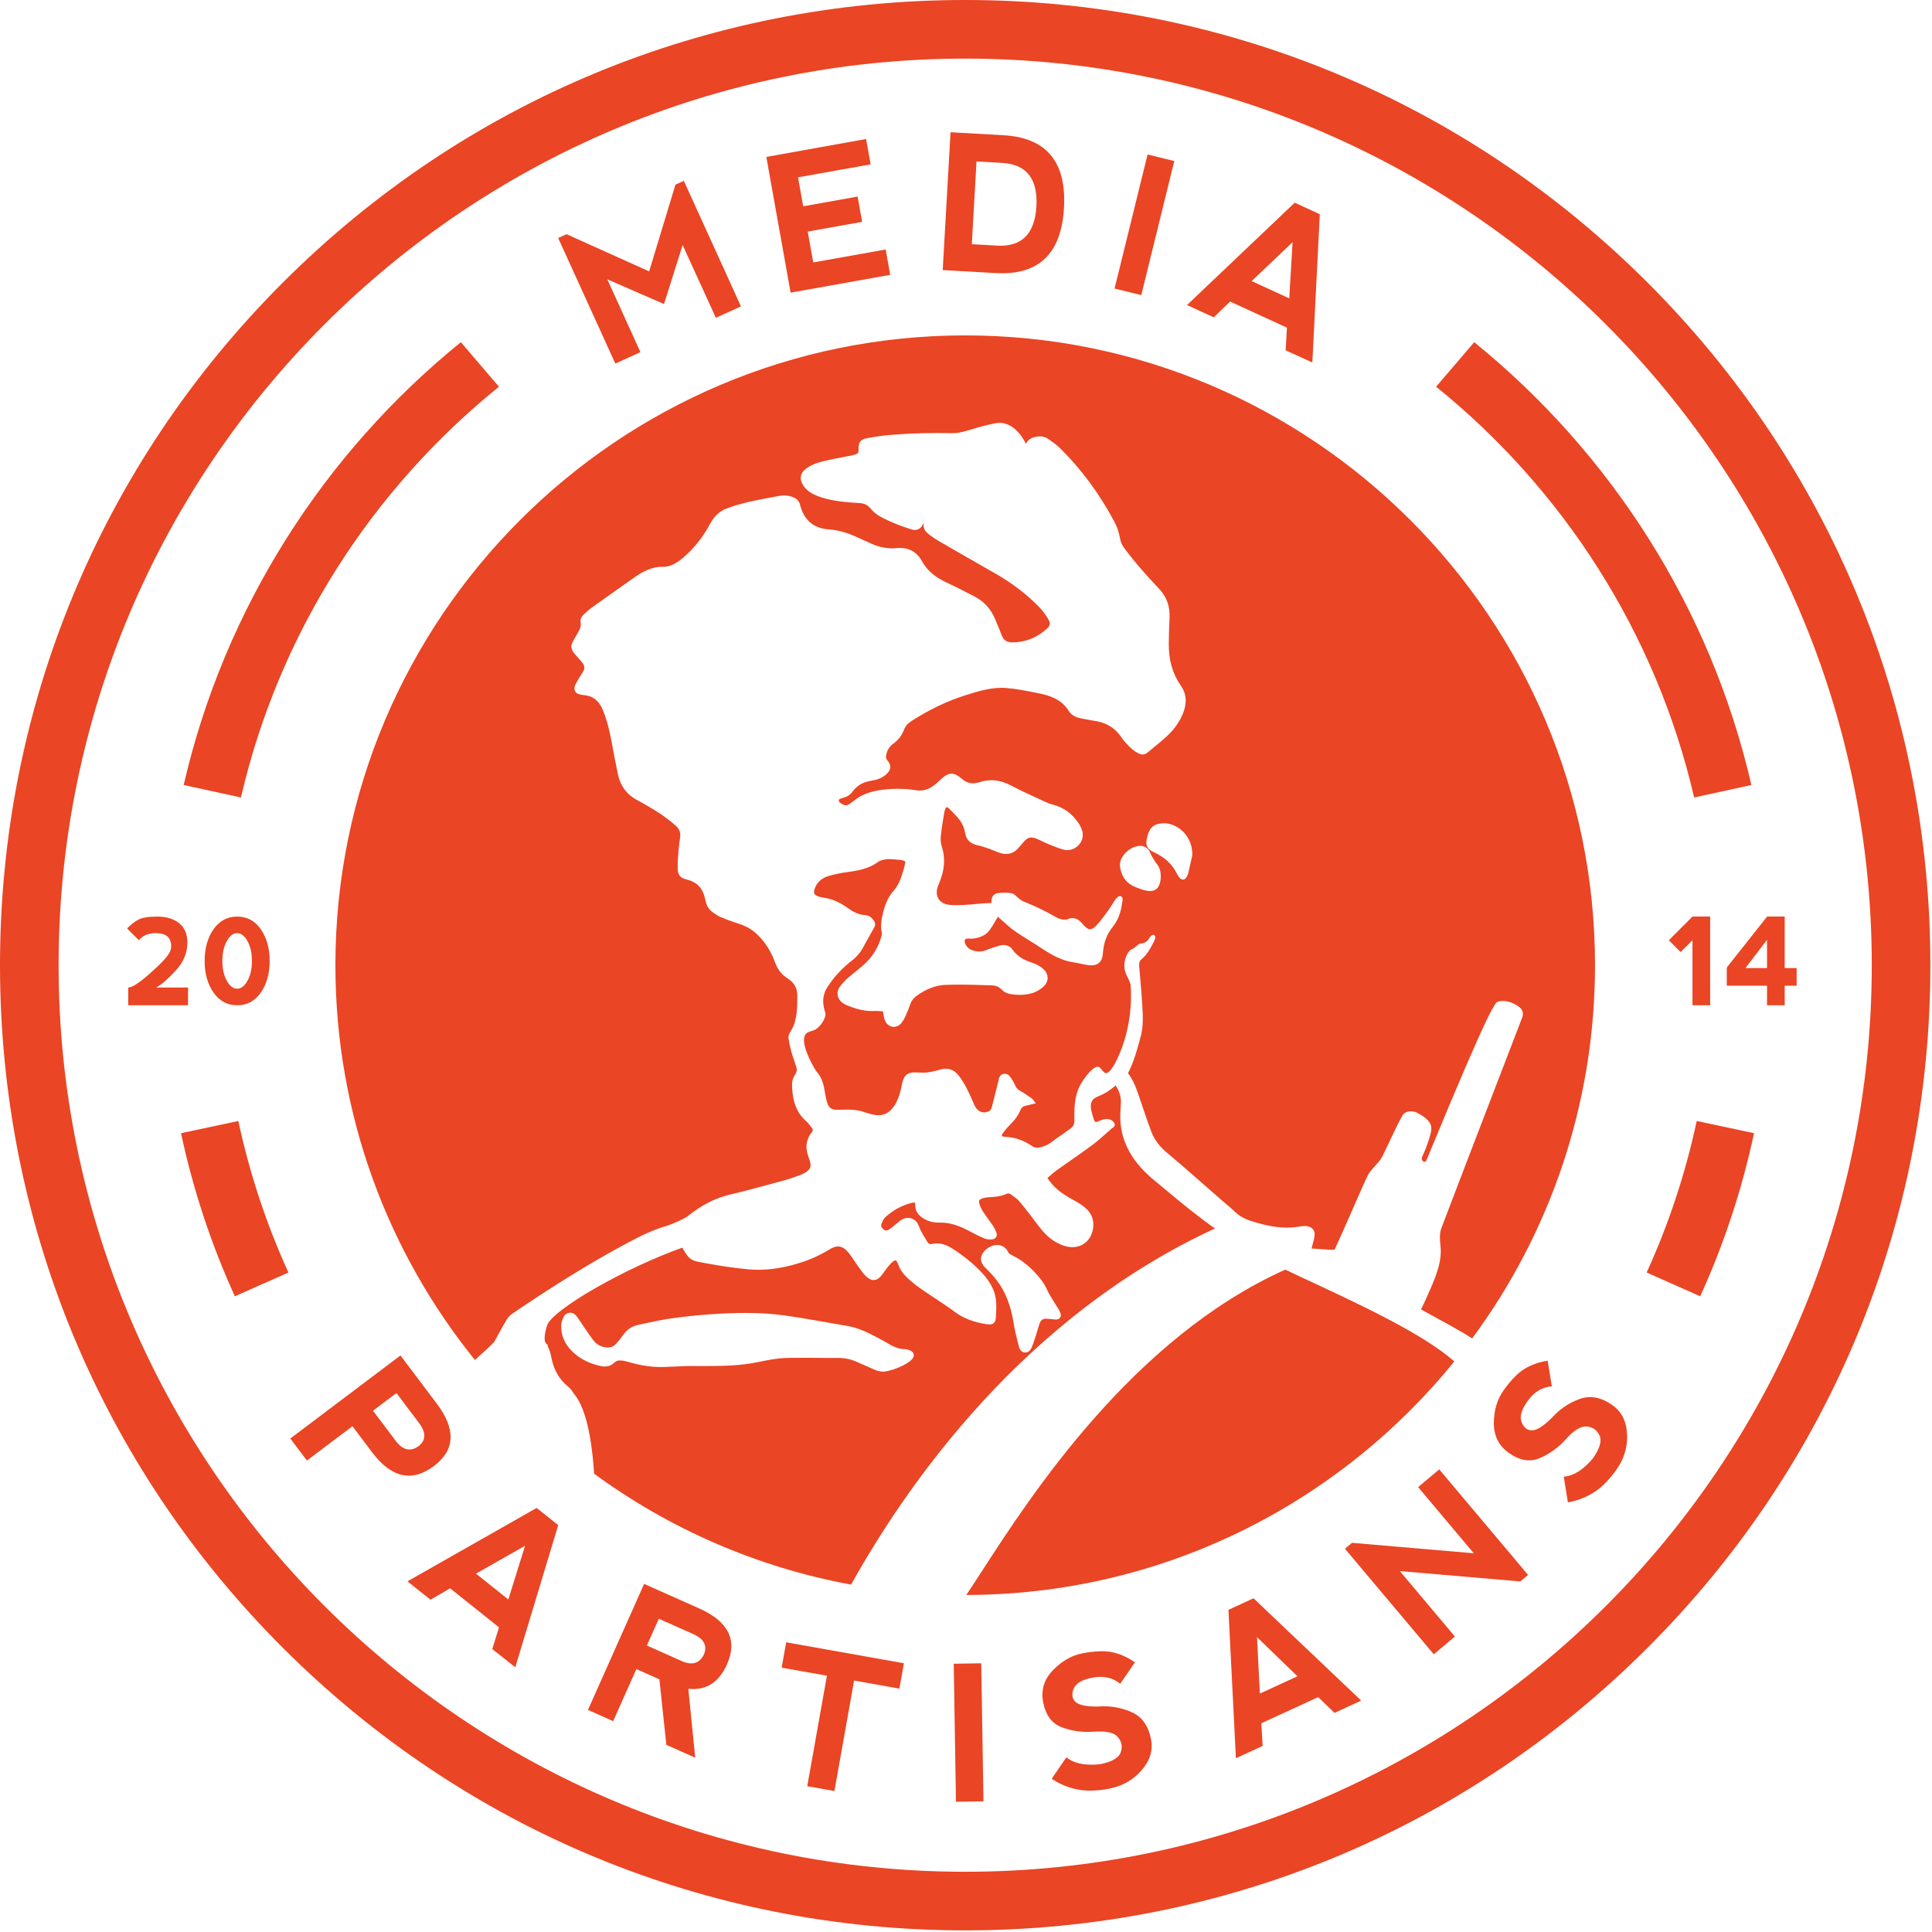 <?xml version="1.0" standalone="no"?><!DOCTYPE svg PUBLIC "-//W3C//DTD SVG 1.1//EN" "http://www.w3.org/Graphics/SVG/1.1/DTD/svg11.dtd"><svg width="100%" height="100%" viewBox="0 0 942 942" version="1.1" xmlns="http://www.w3.org/2000/svg" xmlns:xlink="http://www.w3.org/1999/xlink" xml:space="preserve" style="fill-rule:evenodd;clip-rule:evenodd;stroke-linejoin:round;stroke-miterlimit:1.414;"><g><path d="M470.606,912.633c-243.738,0 -442.032,-198.294 -442.032,-442.032c0,-243.735 198.294,-442.028 442.032,-442.028c243.739,0 442.032,198.293 442.032,442.028c0,243.738 -198.293,442.032 -442.032,442.032ZM803.373,137.835c-88.885,-88.885 -207.064,-137.835 -332.767,-137.835c-125.702,0 -243.882,48.95 -332.766,137.835c-88.886,88.883 -137.84,207.063 -137.84,332.766c0,125.706 48.954,243.886 137.84,332.769c88.884,88.885 207.064,137.836 332.766,137.836c125.703,0 243.882,-48.951 332.767,-137.836c88.886,-88.883 137.838,-207.063 137.838,-332.769c0,-125.703 -48.952,-243.883 -137.838,-332.766Z" style="fill:#ea4524;fill-rule:nonzero;"/><path d="M73.486,474.296c-5.382,4.804 -9.033,7.203 -10.955,7.203l0,8.651l29.144,0l0,-8.651l-15.567,0c2.497,-1.303 5.665,-4.034 9.497,-8.183c3.833,-4.154 5.75,-8.726 5.75,-13.721c0,-4.209 -1.348,-7.374 -4.048,-9.5c-2.7,-2.123 -6.163,-3.185 -10.393,-3.185c-4.4,0 -7.514,0.48 -9.34,1.441c-1.826,0.961 -3.699,2.403 -5.621,4.324l5.766,5.764c1.922,-2.304 4.613,-3.46 8.071,-3.46c3.651,0 5.959,1.013 6.92,3.03c0.96,2.017 1.009,4.034 0.143,6.051c-0.865,2.021 -3.988,5.429 -9.367,10.236Z" style="fill:#ea4524;fill-rule:nonzero;"/><path d="M120.673,478.187c-1.441,2.595 -3.113,3.89 -5.017,3.89c-1.941,0 -3.632,-1.295 -5.072,-3.89c-1.441,-2.595 -2.163,-5.816 -2.163,-9.659c0,-3.843 0.722,-7.059 2.163,-9.654c1.44,-2.595 3.113,-3.895 5.016,-3.895c1.941,0 3.632,1.3 5.073,3.895c1.44,2.595 2.163,5.811 2.163,9.654c0,3.843 -0.723,7.064 -2.163,9.659ZM115.629,446.91c-4.805,0 -8.649,2.065 -11.531,6.196c-2.884,4.133 -4.323,9.276 -4.323,15.422c0,6.131 1.439,11.269 4.323,15.408c2.882,4.141 6.726,6.214 11.531,6.214c4.822,0 8.672,-2.066 11.543,-6.198c2.875,-4.13 4.309,-9.273 4.309,-15.424c0,-6.146 -1.434,-11.289 -4.309,-15.422c-2.871,-4.131 -6.721,-6.196 -11.543,-6.196Z" style="fill:#ea4524;fill-rule:nonzero;"/><path d="M833.832,490.15l0,-43.27l-8.618,0l0,0.03l-11.532,11.529l5.765,5.768l5.767,-5.768l0,31.711l8.618,0Z" style="fill:#ea4524;fill-rule:nonzero;"/><path d="M861.561,472.016l-10.52,0l10.52,-13.776l0,13.776ZM870.181,472.016l0,-25.136l-8.62,0l0,0.058l-19.601,24.791l0.259,0.287l-0.286,0l0,8.618l19.628,0l0,9.516l8.62,0l0,-9.516l5.822,0l0,-8.618l-5.822,0Z" style="fill:#ea4524;fill-rule:nonzero;"/><path d="M193.213,702.871l-11.338,-15.04l11.421,-8.61l11.421,15.144c3.06,4.356 2.87,7.928 -0.574,10.711c-3.957,2.797 -7.6,2.06 -10.93,-2.205ZM211.621,714.77c10.313,-7.774 10.744,-17.93 1.295,-30.463l-17.656,-23.415l-53.713,40.496l8.099,10.743l22.202,-16.738l9.586,12.712c9.43,12.509 19.492,14.729 30.187,6.665Z" style="fill:#ea4524;fill-rule:nonzero;"/><path d="M247.844,779.864l-15.774,-12.589l23.94,-13.597l-8.166,26.186ZM198.668,771.022l11.215,8.953l9.591,-5.545l23.829,19.026l-3.281,10.579l11.21,8.89l20.946,-69.293l-10.514,-8.394l-62.996,35.784Z" style="fill:#ea4524;fill-rule:nonzero;"/><path d="M343.23,806.627c-2.108,4.365 -5.651,5.485 -10.629,3.365l-17.203,-7.67l5.824,-13.063l17.324,7.721c4.788,2.328 6.35,5.545 4.684,9.647ZM340.851,784.208l-26.789,-11.938l-27.384,61.443l12.289,5.478l11.317,-25.397l11.225,5.003l3.385,31.949l14.091,6.279l-3.381,-33.616c8.623,0.929 14.909,-3.045 18.864,-11.918c5.258,-11.796 0.718,-20.893 -13.617,-27.283Z" style="fill:#ea4524;fill-rule:nonzero;"/><path d="M381.124,813.109l22.073,3.934l-9.6,53.862l13.246,2.36l9.598,-53.862l22.077,3.934l2.202,-12.361l-57.397,-10.229l-2.199,12.362Z" style="fill:#ea4524;fill-rule:nonzero;"/><path d="M465.018,811.2l1.091,67.302l13.409,-0.215l-1.091,-67.303l-13.409,0.216Z" style="fill:#ea4524;fill-rule:nonzero;"/><path d="M551.694,834.766c-5.128,-2.244 -10.54,-3.146 -16.232,-2.703c-5.455,0.096 -9.08,-0.602 -10.876,-2.097c-1.796,-1.491 -2.191,-3.623 -1.182,-6.393c1.009,-2.771 4.159,-4.645 9.451,-5.621c5.292,-0.977 9.735,0.028 13.327,3.009l7.189,-10.448c-3.482,-2.395 -7.051,-4.018 -10.703,-4.862c-3.654,-0.846 -8.551,-0.702 -14.696,0.433c-5.291,0.977 -10.117,3.7 -14.473,8.168c-4.359,4.469 -6,9.631 -4.918,15.479c1.194,6.47 4.242,10.619 9.139,12.449c4.898,1.834 10.049,2.556 15.451,2.165c5.987,-0.499 9.941,0.366 11.856,2.599c1.918,2.228 2.378,4.727 1.385,7.494c-0.992,2.77 -4.43,4.695 -10.31,5.78c-7.166,0.717 -12.542,-0.419 -16.134,-3.404l-7.192,10.452c3.485,2.395 7.448,4.094 11.887,5.098c4.441,1.004 9.735,0.941 15.882,-0.196c6.466,-1.195 11.779,-4.153 15.941,-8.873c4.158,-4.719 5.75,-9.726 4.772,-15.02c-1.248,-6.761 -4.438,-11.265 -9.564,-13.509Z" style="fill:#ea4524;fill-rule:nonzero;"/><path d="M632.613,817.322l-18.339,8.426l-1.381,-27.496l19.72,19.07ZM598.965,784.913l3.637,72.359l13.04,-5.995l-0.638,-11.054l27.708,-12.736l7.974,7.689l12.982,-6.015l-52.479,-49.868l-12.224,5.62Z" style="fill:#ea4524;fill-rule:nonzero;"/><path d="M691.447,725.094l27.147,32.251l-59.397,-5.102l-3.429,2.885l43.318,51.467l10.292,-8.666l-26.858,-31.906l58.763,5.051l3.776,-3.177l-43.319,-51.465l-10.293,8.662Z" style="fill:#ea4524;fill-rule:nonzero;"/><path d="M786.398,685.284c-5.575,-4.022 -10.992,-5.075 -16.25,-3.158c-5.257,1.922 -9.791,5.011 -13.601,9.265c-3.877,3.839 -6.98,5.84 -9.308,5.999c-2.332,0.163 -4.088,-1.105 -5.274,-3.803c-1.184,-2.703 -0.203,-6.234 2.946,-10.595c3.151,-4.365 7.056,-6.709 11.714,-7.032l-2.023,-12.52c-4.174,0.673 -7.874,1.965 -11.098,3.878c-3.225,1.914 -6.665,5.401 -10.32,10.467c-3.151,4.366 -4.758,9.667 -4.82,15.91c-0.063,6.242 2.319,11.101 7.142,14.586c5.332,3.85 10.402,4.743 15.209,2.682c4.807,-2.06 9.027,-5.098 12.66,-9.112c3.986,-4.497 7.443,-6.602 10.369,-6.315c2.926,0.288 4.986,1.774 6.18,4.461c1.194,2.687 0.043,6.457 -3.457,11.305c-4.685,5.465 -9.357,8.363 -14.016,8.686l2.023,12.521c4.173,-0.674 8.213,-2.181 12.116,-4.524c3.906,-2.344 7.685,-6.048 11.345,-11.118c3.848,-5.33 5.644,-11.142 5.389,-17.428c-0.254,-6.286 -2.563,-11.006 -6.926,-14.155Z" style="fill:#ea4524;fill-rule:nonzero;"/><path d="M312.266,171.701l-16.161,-35.512l27.655,12.048l9.079,-28.766l16.203,35.491l12.244,-5.573l-27.864,-61.224l-4.081,1.857l-12.826,42.298l-40.277,-18.131l-4.082,1.858l27.863,61.226l12.247,-5.572Z" style="fill:#ea4524;fill-rule:nonzero;"/><path d="M434.045,134.007l-2.213,-12.362l-35.313,6.316l-2.694,-15.053l26.53,-4.744l-2.199,-12.318l-26.533,4.746l-2.527,-14.127l35.406,-6.33l-2.211,-12.361l-48.64,8.743l11.833,66.173l48.561,-8.683Z" style="fill:#ea4524;fill-rule:nonzero;"/><path d="M476.128,78.715l12.448,0.706c11.909,0.677 17.495,7.733 16.763,21.167c-0.793,13.429 -7.144,19.822 -19.055,19.174l-12.449,-0.708l2.293,-40.339ZM518.772,101.351c1.274,-22.416 -8.539,-34.217 -29.43,-35.405l-25.879,-1.471l-3.819,67.204l25.878,1.47c20.893,1.188 31.979,-9.411 33.25,-31.798Z" style="fill:#ea4524;fill-rule:nonzero;"/><path d="M572.557,78.526l-13.02,-3.207l-16.098,65.361l13.019,3.207l16.099,-65.361Z" style="fill:#ea4524;fill-rule:nonzero;"/><path d="M630.231,118.087l-1.618,27.384l-18.339,-8.419l19.957,-18.965ZM599.77,147.034l27.714,12.722l-0.632,11.057l13.018,5.928l3.632,-72.3l-12.227,-5.613l-52.518,49.91l13.043,5.987l7.97,-7.691Z" style="fill:#ea4524;fill-rule:nonzero;"/><path d="M88.259,552.518c5.927,27.701 14.78,54.329 26.251,79.525l26.118,-11.591c-10.673,-23.408 -18.909,-48.146 -24.422,-73.885l-27.947,5.951Z" style="fill:#ea4524;fill-rule:nonzero;"/><path d="M243.283,188.55l-18.589,-21.701c-66.648,54.061 -115.241,129.555 -135.139,215.905l27.919,6.08c18.555,-80.165 63.799,-150.211 125.809,-200.284Z" style="fill:#ea4524;fill-rule:nonzero;"/><path d="M802.867,620.452l26.117,11.591c11.469,-25.196 20.323,-51.824 26.25,-79.525l-27.947,-5.951c-5.512,25.739 -13.749,50.477 -24.42,73.885Z" style="fill:#ea4524;fill-rule:nonzero;"/><path d="M826.021,388.834l27.919,-6.08c-19.899,-86.35 -68.493,-161.844 -135.143,-215.905l-18.584,21.701c62.009,50.073 107.252,120.119 125.808,200.284Z" style="fill:#ea4524;fill-rule:nonzero;"/><path d="M520.499,448.226c-0.019,0.002 -0.11,0.011 -0.231,0.062l0.298,1.069l0.002,0l-0.069,-1.131Z" style="fill:#ea4524;fill-rule:nonzero;"/><path d="M278.567,658.471c-3.348,-3.463 -5.012,-7.455 -4.948,-11.86c0.02,-1.439 0.431,-3.018 1.156,-4.437c1.304,-2.546 4.323,-2.865 6.171,-0.632c0.824,0.992 1.524,2.068 2.204,3.107c0.329,0.503 0.658,1.007 1.001,1.498c0.49,0.711 0.971,1.421 1.454,2.135c1.203,1.769 2.445,3.601 3.768,5.298c1.412,1.805 3.308,2.923 5.636,3.326c2.26,0.39 4.082,-0.172 5.508,-1.822c1.123,-1.299 2.308,-2.715 3.37,-4.227c1.803,-2.575 4.18,-4.199 7.062,-4.82l2.894,-0.629c4.415,-0.967 8.98,-1.965 13.542,-2.595c12.531,-1.738 24.753,-2.631 36.324,-2.648l0.295,0c6.541,0 12.727,0.401 18.385,1.193c7.208,1.004 14.487,2.289 21.524,3.532c3.061,0.541 6.12,1.082 9.185,1.603c5.072,0.861 9.577,2.919 14.777,5.739l1.386,0.736c1.036,0.546 2.075,1.092 3.068,1.704c3.065,1.884 5.74,3.137 8.829,3.137l0.002,0c1.078,0 1.987,0.366 2.752,0.721c1.1,0.518 1.465,1.25 1.578,1.775c0.115,0.533 0.081,1.366 -0.728,2.322c-0.481,0.561 -1.078,1.087 -1.732,1.526c-2.935,1.977 -6.371,3.414 -10.5,4.39c-0.626,0.149 -1.27,0.223 -1.919,0.223c-1.32,0 -2.686,-0.307 -4.175,-0.94c-1.782,-0.757 -3.55,-1.545 -5.323,-2.332c-1.211,-0.539 -2.423,-1.08 -3.637,-1.608c-2.722,-1.182 -5.362,-1.76 -8.071,-1.766c-2.652,-0.007 -5.308,-0.025 -7.962,-0.043c-5.71,-0.04 -11.424,-0.08 -17.133,-0.004c-4.962,0.06 -9.958,1.072 -14.791,2.053l-0.51,0.102c-7.832,1.588 -15.631,1.769 -23.593,1.826l-3.157,0.008l-6.445,-0.042l-2.657,0.097c-2.803,0.097 -5.606,0.2 -8.409,0.355c-5.869,0.33 -11.856,-0.497 -18.818,-2.535c-1.361,-0.401 -2.615,-0.603 -3.723,-0.603l-0.234,0.002c-0.792,0.021 -1.738,0.365 -2.15,0.781c-1.949,1.965 -4.2,2.577 -7.165,1.893c-5.879,-1.348 -10.491,-3.815 -14.091,-7.539ZM480.402,618.11c-2.702,-2.645 -2.813,-5.659 -0.302,-8.273c1.638,-1.706 3.681,-2.683 5.905,-2.83c2.68,0.012 4.582,1.279 5.73,3.769c0.198,0.43 0.439,0.582 1.137,0.937c2.021,1.033 3.978,2.067 5.764,3.401c4.127,3.082 7.618,6.73 10.382,10.843c0.588,0.877 1.025,1.827 1.449,2.743c0.278,0.6 0.552,1.202 0.874,1.775c0.687,1.234 1.428,2.439 2.169,3.645l0.947,1.558c0.241,0.399 0.497,0.791 0.751,1.184c0.623,0.956 1.266,1.942 1.715,3.05c0.418,1.034 0.409,1.89 -0.028,2.537c-0.509,0.753 -1.399,1.06 -2.834,0.882c-1.315,-0.154 -2.673,-0.318 -4.008,-0.353c-0.002,0 -0.005,0 -0.007,0c-1.558,0 -2.526,0.659 -3.006,1.964c-0.483,1.317 -0.885,2.665 -1.289,4.012c-0.251,0.839 -0.501,1.677 -0.772,2.511l-0.22,0.685c-0.489,1.516 -0.994,3.087 -1.632,4.596c-0.756,1.8 -1.856,2.715 -3.266,2.715l-0.166,-0.006c-2.183,-0.119 -2.752,-2.367 -2.937,-3.105l-0.496,-1.951c-0.731,-2.854 -1.487,-5.803 -1.948,-8.777c-1.385,-8.912 -3.998,-15.661 -8.22,-21.245c-1.833,-2.421 -4.005,-4.623 -5.692,-6.267ZM414.971,772.616c27.241,-48.897 84.142,-130.653 177.426,-173.635c-9.003,-6.347 -16.559,-12.637 -24.527,-19.274c-1.741,-1.452 -3.505,-2.918 -5.302,-4.403c-17.64,-14.572 -16.632,-28.802 -16.147,-35.64c0.066,-0.932 0.125,-1.744 0.125,-2.418c0,-3.677 -1.629,-6.608 -2.59,-8.014l-0.372,0.328c-2.364,2.071 -4.97,3.692 -7.746,4.821c-0.615,0.253 -1.281,0.58 -2.089,1.035c-0.626,0.387 -2.702,2.055 -1.574,6.369c0.887,3.38 1.422,5.296 2.1,5.296c0.522,0 1.443,-0.429 1.746,-0.571c1.485,-0.616 2.682,-0.91 3.701,-0.91c1.622,0 2.881,0.736 3.642,2.125c0.456,0.82 0.119,1.596 -1.003,2.293c-0.092,0.057 -0.187,0.108 -0.256,0.164c-0.916,0.793 -1.821,1.602 -2.728,2.408c-2.139,1.906 -4.348,3.877 -6.699,5.627c-3.506,2.606 -7.147,5.145 -10.664,7.599c-2.329,1.626 -4.657,3.249 -6.963,4.902c-1.003,0.719 -1.927,1.535 -2.906,2.4c-0.485,0.43 -0.973,0.858 -1.466,1.275c0.355,0.464 0.632,0.843 0.909,1.222c0.332,0.451 0.665,0.907 1.019,1.339c3.079,3.733 7.218,6.246 11.231,8.404c2.324,1.248 4.183,2.513 5.689,3.867c2.595,2.323 3.846,5.508 3.519,8.958c-0.565,5.923 -4.645,9.899 -10.152,9.899c-1.375,0 -2.799,-0.243 -4.235,-0.724c-4.561,-1.526 -8.369,-4.461 -11.981,-9.239c-3.062,-4.049 -6.166,-8.154 -9.379,-12.043c-1.047,-1.268 -2.489,-2.333 -3.885,-3.366l-0.366,-0.268c-0.483,-0.36 -1.373,-0.754 -2.189,-0.384c-2.887,1.3 -5.848,1.572 -8.624,1.673c-1.185,0.044 -2.457,0.294 -3.678,0.726c-0.356,0.125 -1.496,0.646 -1.167,1.95c0.363,1.444 0.947,2.824 1.686,3.993c0.921,1.445 1.952,2.874 2.95,4.257c0.72,0.998 1.444,2 2.136,3.02c0.651,0.96 1.209,2.044 1.61,3.131c0.333,0.903 0.283,1.756 -0.136,2.408c-0.411,0.638 -1.136,1.024 -2.044,1.091c-1.344,0.097 -2.688,-0.062 -3.698,-0.49c-2.555,-1.079 -5.001,-2.358 -6.846,-3.346c-4.188,-2.253 -9.311,-4.542 -15.016,-4.36l-0.474,0.009c-2.714,0 -5.338,-0.767 -7.592,-2.214c-2.599,-1.67 -3.851,-3.892 -3.717,-6.597c0.026,-0.56 0,-0.814 -0.022,-0.927c-0.044,0.009 -0.189,-0.004 -0.437,-0.004c-0.138,0 -0.287,0.004 -0.453,0.013c-0.254,0.014 -0.524,0.036 -0.775,0.1c-4.746,1.178 -9.035,3.483 -12.751,6.85c-0.759,0.691 -1.427,1.819 -2.041,3.448c-0.464,1.239 0.41,2.163 0.971,2.605c0.844,0.669 1.773,0.707 2.687,0.132c0.769,-0.486 1.482,-1.078 2.236,-1.707c0.371,-0.31 0.745,-0.621 1.124,-0.918c0.279,-0.22 0.552,-0.451 0.825,-0.683c0.712,-0.603 1.448,-1.228 2.323,-1.691c3.008,-1.597 6.379,-0.431 7.85,2.662c0.209,0.434 0.373,0.889 0.542,1.345c0.169,0.471 0.338,0.944 0.575,1.383c1.024,1.884 2.145,3.898 3.408,5.858c0.301,0.467 0.988,1.015 1.972,0.784c3.348,-0.793 6.576,-0.065 10.367,2.408c5.606,3.65 10.206,7.425 14.063,11.539c2.764,2.948 4.685,5.912 5.878,9.05c1.437,3.78 1.23,7.629 1.031,11.351l-0.078,1.529c-0.034,0.825 -0.146,3.338 -3.117,3.338c-0.373,0 -0.802,-0.038 -1.291,-0.114c-6.412,-0.985 -11.324,-2.87 -15.463,-5.931c-3.221,-2.38 -6.634,-4.637 -9.935,-6.819l-1.972,-1.303c-4.017,-2.661 -8.171,-5.408 -11.707,-8.923c-1.382,-1.372 -3.083,-3.284 -3.976,-5.899c-0.485,-1.418 -1.053,-2.234 -1.555,-2.234c-0.218,0 -0.862,0.133 -2.051,1.359c-1.414,1.458 -2.657,3.196 -3.859,4.872l-0.369,0.516c-2.508,3.492 -5.313,3.754 -8.237,0.752c-1.222,-1.255 -2.241,-2.687 -3.225,-4.071l-0.57,-0.804c-0.589,-0.815 -1.144,-1.657 -1.698,-2.5c-0.888,-1.353 -1.73,-2.629 -2.708,-3.805c-3.008,-3.634 -5.646,-4.012 -9.687,-1.514c-4.373,2.707 -9.262,4.897 -14.529,6.513c-9.068,2.78 -17.09,3.747 -24.808,3.014c-7.677,-0.727 -15.745,-1.947 -24.669,-3.729c-2.157,-0.435 -3.791,-1.374 -4.859,-2.798c-0.743,-0.989 -1.763,-2.417 -2.553,-4.037c-28.101,9.974 -63.59,30.353 -65.982,37.97c-1.47,4.688 -1.254,6.996 -0.95,8.012l0.033,0.046c0.228,0.321 0.455,0.645 0.657,0.976l0.721,0.537l-0.231,0.345c0.854,1.639 1.449,3.38 1.777,5.185c1.159,6.373 3.891,11.206 8.36,14.784c0.996,0.795 1.92,1.952 2.829,3.53c7.25,8.441 9.122,29.099 9.765,38.855c36.509,26.711 79.103,45.57 125.286,54.057Z" style="fill:#ea4524;fill-rule:nonzero;"/><path d="M626.683,619.035c-74.472,33.479 -124.051,110.125 -147.908,147c-3.067,4.739 -5.587,8.636 -7.645,11.637c95.96,-0.162 181.722,-44.571 237.968,-113.866c-15.429,-13.61 -46.258,-27.919 -76.18,-41.803c-2.156,-1 -4.23,-1.988 -6.235,-2.968Z" style="fill:#ea4524;fill-rule:nonzero;"/><path d="M580.82,419.339c-0.471,2.093 -0.944,4.188 -1.428,6.279c-0.124,0.518 -0.334,1.058 -0.635,1.655c-0.195,0.388 -0.795,1.592 -1.997,1.592c-1.043,0 -1.71,-0.951 -1.932,-1.263c-0.419,-0.594 -0.825,-1.272 -1.235,-2.073c-2.217,-4.359 -5.852,-7.65 -11.107,-10.059c-3.044,-1.393 -4.013,-3.219 -3.346,-6.301c0.6,-2.778 1.423,-6.582 5.721,-7.488c1.801,-0.379 3.65,-0.388 5.178,-0.009c6.869,1.696 11.512,7.996 11.292,15.321l-0.511,2.346ZM565.952,427.746c-0.165,4.437 -1.94,6.69 -5.284,6.69c-0.95,0 -2.021,-0.182 -3.266,-0.556c-0.969,-0.286 -1.923,-0.646 -2.874,-1.006l-0.618,-0.234c-4.411,-1.651 -7.033,-4.969 -7.794,-9.864c-0.115,-0.757 -0.099,-1.54 0.046,-2.267c0.803,-3.978 5.113,-7.744 9.225,-8.057c2.26,-0.177 4.024,0.736 5.07,2.606c0.249,0.448 0.455,0.916 0.66,1.384c0.194,0.442 0.385,0.886 0.628,1.299c0.686,1.161 1.465,2.479 2.364,3.593c1.337,1.657 1.941,3.755 1.843,6.412ZM231.557,663.113c0.899,-0.838 1.951,-1.8 3.21,-2.943c2.505,-2.277 5.937,-5.396 6.33,-6.104l1.085,-1.993c1.536,-2.826 3.124,-5.744 4.801,-8.56c0.735,-1.226 1.828,-2.365 3.081,-3.209c16.153,-10.874 35.483,-23.483 56.374,-34.542c5.771,-3.054 11.968,-6.191 18.739,-8.081c2.009,-0.559 8.604,-3.463 10.07,-4.645c6.783,-5.47 13.593,-8.947 20.82,-10.632c7.234,-1.69 14.534,-3.683 21.594,-5.61l5.17,-1.41c1.998,-0.541 4.007,-1.268 5.946,-1.972l1.337,-0.48c0.708,-0.258 1.473,-0.625 2.405,-1.164c2.699,-1.566 3.252,-3.115 2.195,-6.142c-0.601,-1.714 -1.168,-3.331 -1.403,-5.028c-0.421,-3.028 0.452,-5.999 2.524,-8.596c0.656,-0.823 0.521,-1.345 0.089,-1.924l-0.372,-0.503c-0.787,-1.075 -1.53,-2.088 -2.435,-2.863c-3.772,-3.238 -5.944,-7.639 -6.643,-13.458c-0.202,-1.653 -0.386,-3.611 -0.224,-5.581c0.099,-1.221 0.621,-2.601 1.435,-3.775c0.797,-1.155 1.007,-2.239 0.651,-3.429c-0.354,-1.201 -0.763,-2.389 -1.167,-3.574c-0.465,-1.344 -0.926,-2.691 -1.315,-4.056c-0.588,-2.071 -1.051,-4.25 -1.38,-6.484c-0.143,-1.004 0.179,-2.247 0.82,-3.172c1.678,-2.443 2.664,-5.426 3.105,-9.38c0.297,-2.69 0.406,-5.552 0.337,-8.745c-0.072,-3.355 -1.659,-6.097 -4.59,-7.929c-2.959,-1.844 -4.923,-4.31 -6.184,-7.752c-1.993,-5.436 -4.767,-9.849 -8.48,-13.489c-2.458,-2.422 -5.268,-4.143 -8.585,-5.26l-0.608,-0.207c-2.857,-0.964 -5.813,-1.964 -8.654,-3.148c-1.716,-0.719 -3.269,-1.853 -4.587,-2.86c-1.55,-1.181 -2.568,-2.909 -3.027,-5.138c-0.13,-0.637 -0.286,-1.268 -0.448,-1.894c-1.205,-4.646 -4.073,-7.436 -8.762,-8.534c-2.985,-0.699 -4.25,-2.143 -4.372,-4.987c-0.108,-2.745 0.1,-5.513 0.305,-8.191l0.031,-0.437c0.172,-2.26 0.492,-4.525 0.8,-6.716l0.047,-0.333c0.311,-2.228 -0.415,-4.12 -2.156,-5.625c-2.696,-2.334 -5.368,-4.368 -7.943,-6.047c-3.509,-2.295 -7.187,-4.463 -10.936,-6.443c-4.95,-2.617 -8.071,-6.796 -9.28,-12.424c-0.985,-4.606 -1.867,-9.307 -2.714,-13.853l-0.572,-3.038c-1.152,-6.116 -2.464,-10.72 -4.253,-14.93c-1.881,-4.414 -5.001,-6.691 -9.542,-6.959l-0.335,-0.03c-1.839,-0.234 -2.988,-0.85 -3.513,-1.883c-0.523,-1.022 -0.35,-2.292 0.525,-3.881c0.907,-1.644 1.938,-3.336 3.243,-5.327c1.123,-1.714 1.005,-3.213 -0.383,-4.859c-0.52,-0.616 -1.059,-1.216 -1.596,-1.815c-0.637,-0.713 -1.275,-1.427 -1.886,-2.163c-2.103,-2.555 -2.219,-4.045 -0.545,-6.935l0.711,-1.217c0.687,-1.168 1.372,-2.338 2.003,-3.538c0.698,-1.331 0.898,-2.597 0.628,-3.981c-0.224,-1.131 0.41,-2.505 1.121,-3.224c1.488,-1.499 3.006,-2.805 4.511,-3.884c6.086,-4.367 12.211,-8.685 18.335,-13.004l1.951,-1.376c3.199,-2.256 7.108,-4.651 11.828,-5.296c0.48,-0.077 0.741,-0.114 0.994,-0.114l0.271,0.013c4.601,0.436 8.317,-2.114 11.224,-4.628c5.198,-4.49 9.539,-9.982 12.911,-16.325c1.918,-3.607 4.549,-6.082 7.822,-7.36c3.181,-1.239 6.649,-2.298 10.313,-3.149c4.931,-1.145 9.982,-2.073 14.866,-2.969l0.68,-0.124c2.455,-0.45 4.824,-0.21 6.94,0.7c1.128,0.487 2.688,1.377 3.208,3.492c1.844,7.514 6.557,11.597 14.008,12.138c4.368,0.313 8.708,1.472 13.272,3.547l2.694,1.228c1.646,0.753 3.29,1.506 4.947,2.234c4.076,1.797 8.093,2.513 12.154,2.111c5.54,-0.553 9.831,1.65 12.348,6.296c2.403,4.435 6.212,7.757 11.988,10.451c4.772,2.228 9.474,4.642 13.846,6.918c4.554,2.369 7.924,6.146 10.013,11.224l0.797,1.93c0.794,1.918 1.592,3.836 2.32,5.776c0.85,2.25 2.472,3.352 4.959,3.367l0.002,0c6.522,0 12.186,-2.24 17.011,-6.659c1.719,-1.571 1.883,-2.663 0.703,-4.67c-1.268,-2.156 -2.672,-4.041 -4.171,-5.607c-6.172,-6.43 -13.403,-11.958 -22.106,-16.901c-9.132,-5.185 -18.232,-10.433 -27.322,-15.7c-1.553,-0.902 -3.128,-1.979 -4.689,-3.199c-2.139,-1.681 -2.848,-3.287 -2.318,-5.562c-0.297,0.525 -0.608,1.041 -0.949,1.538c-1.135,1.66 -2.945,2.339 -4.782,1.778c-2.17,-0.668 -4.736,-1.491 -7.299,-2.538c-2.578,-1.051 -5.56,-2.3 -8.319,-3.829c-1.729,-0.961 -3.365,-2.32 -4.606,-3.829c-1.452,-1.765 -3.035,-2.581 -5.293,-2.728c-5.813,-0.37 -12.405,-0.792 -18.601,-2.737c-2.337,-0.732 -5.029,-1.757 -7.27,-3.814c-0.699,-0.639 -1.282,-1.318 -1.736,-2.018c-2.071,-3.213 -1.508,-6.197 1.582,-8.404c3.096,-2.211 6.559,-3.105 10.438,-3.965c2.526,-0.561 5.066,-1.049 7.608,-1.536c1.328,-0.254 2.654,-0.51 3.978,-0.774c0.64,-0.129 1.233,-0.293 1.762,-0.487c1.415,-0.519 1.655,-0.875 1.602,-2.384c-0.109,-3.091 0.547,-4.897 4.321,-5.589c4.007,-0.739 7.887,-1.266 11.537,-1.564c9.486,-0.779 19.597,-1.054 29.738,-0.837l0.323,0.004c3.073,0 5.99,-0.891 9.082,-1.835l0.652,-0.2c3.88,-1.176 7.443,-2.081 10.893,-2.767c3.659,-0.734 7.148,0.373 10.198,3.242c1.897,1.787 3.445,3.93 4.878,6.791c0.643,-1.507 1.856,-2.572 3.579,-3.127c2.87,-0.917 5.359,-0.651 7.387,0.78c1.98,1.392 4.009,2.817 5.752,4.546c10.395,10.297 19.28,22.346 26.406,35.812c1.359,2.571 2.26,5.235 2.752,8.144c0.261,1.56 0.943,3.176 1.867,4.432c2.343,3.186 4.972,6.456 8.274,10.292c2.178,2.537 4.498,5.046 6.74,7.473l2.433,2.641c3.519,3.836 5.087,8.409 4.802,13.978c-0.192,3.815 -0.311,7.826 -0.367,12.262c-0.102,8.113 1.847,14.912 5.961,20.788c2.747,3.921 3.018,8.565 0.809,13.8c-1.638,3.858 -4.165,7.403 -7.519,10.541c-2.141,2.002 -4.437,3.88 -6.657,5.694c-0.995,0.812 -1.986,1.622 -2.968,2.446c-1.268,1.07 -2.886,1.233 -4.321,0.439c-1.105,-0.611 -2.48,-1.371 -3.549,-2.416c-1.737,-1.69 -3.444,-3.352 -4.748,-5.315c-3.136,-4.724 -7.554,-7.415 -13.506,-8.228c-1.62,-0.223 -3.231,-0.554 -4.787,-0.873l-1.812,-0.365c-2.593,-0.503 -4.551,-1.72 -5.666,-3.518c-3.52,-5.686 -9.256,-7.521 -14.407,-8.565l-0.743,-0.152c-5.055,-1.026 -10.284,-2.087 -15.439,-2.492c-6.879,-0.539 -13.717,1.626 -19.716,3.52c-9.146,2.893 -17.875,7.076 -26.687,12.791c-1.584,1.025 -2.642,2.264 -3.237,3.788c-1.204,3.085 -2.888,5.312 -5.293,7.01c-1.916,1.352 -3.147,3.373 -3.558,5.844c-0.158,0.967 0.053,1.717 0.684,2.432c1.893,2.141 1.839,4.196 -0.168,6.281c-2.31,2.392 -5.287,3.123 -7.324,3.465c-3.176,0.531 -5.381,1.425 -7.152,2.902c-0.746,0.62 -1.589,1.347 -2.154,2.17c-1.168,1.705 -2.728,2.794 -4.767,3.325c-0.091,0.024 -0.173,0.05 -0.253,0.079l-0.526,0.174c-1.126,0.362 -1.364,0.524 -1.404,0.968c-0.066,0.688 0.458,1.097 1.584,1.807c1.33,0.844 2.461,0.853 3.633,-0.011c0.276,-0.204 0.559,-0.396 0.842,-0.587c0.392,-0.264 0.785,-0.527 1.146,-0.828c3.554,-2.967 7.905,-4.699 13.686,-5.45c5.804,-0.752 11.432,-0.69 16.838,0.185c2.929,0.476 5.753,-0.235 8.287,-2.093c1.417,-1.036 2.748,-2.26 3.99,-3.424c1.359,-1.27 3.009,-2.567 4.957,-2.567c1.501,0 2.984,0.718 4.805,2.325c2.697,2.373 5.43,2.915 9.01,1.764c5.1,-1.639 10.006,-1.088 15.349,1.755c4.267,2.262 8.762,4.31 13.111,6.292c1.465,0.668 2.931,1.336 4.389,2.013c1.018,0.471 2.169,0.796 3.26,1.089c5.131,1.379 9.193,4.488 12.421,9.504c0.505,0.783 0.834,1.626 1.154,2.439c0.887,2.269 0.607,4.702 -0.76,6.706c-1.746,2.56 -4.974,3.912 -7.764,3.217c-2.313,-0.574 -4.544,-1.478 -6.698,-2.351l-1.096,-0.442c-0.945,-0.378 -1.862,-0.825 -2.781,-1.274c-0.887,-0.433 -1.772,-0.868 -2.687,-1.23c-3.137,-1.242 -4.537,-0.931 -6.8,1.777l-0.4,0.476c-0.78,0.939 -1.59,1.911 -2.487,2.804c-2.091,2.082 -4.851,2.788 -7.719,1.975c-1.21,-0.347 -2.363,-0.823 -3.484,-1.285c-0.765,-0.316 -1.531,-0.632 -2.312,-0.904l-0.349,-0.121c-1.708,-0.594 -3.474,-1.209 -5.222,-1.573c-3.866,-0.806 -5.768,-2.692 -6.36,-6.309c-0.48,-2.923 -1.831,-5.47 -4.258,-8.016l-0.824,-0.871c-0.892,-0.944 -1.783,-1.888 -2.723,-2.783c-0.643,-0.612 -1.003,-0.659 -1.096,-0.659c-0.251,0 -0.574,0.453 -0.82,1.155c-0.184,0.525 -0.33,1.114 -0.434,1.748l-0.449,2.714c-0.425,2.539 -0.866,5.164 -1.12,7.742c-0.15,1.496 -0.278,3.691 0.309,5.467c1.971,5.968 1.541,12.026 -1.318,18.522c-0.949,2.151 -1.234,3.823 -0.925,5.421c0.528,2.747 2.822,4.57 6.132,4.873c4.087,0.373 8.96,-0.03 13.46,-0.466l1.617,-0.156c1.501,-0.145 3.012,-0.194 4.547,-0.242c0.289,-0.009 0.581,-0.018 0.875,-0.028c-0.01,-0.097 -0.024,-0.193 -0.034,-0.291c-0.253,-2.578 0.961,-4.284 3.242,-4.566c0.914,-0.116 2.08,-0.181 3.193,-0.181c3.678,0 4.437,0.657 4.723,0.905l0.888,0.785c1.272,1.135 2.372,2.119 3.78,2.68c5.531,2.209 10.452,4.578 15.055,7.247c2.238,1.304 4.011,1.742 5.933,1.383l0.008,0.031c0.876,-0.43 1.77,-0.657 2.628,-0.657c2.388,0 4.048,1.735 5.091,3.041l0.304,0.331c2.442,2.678 3.78,2.753 6.192,0.301c1.778,-1.809 3.34,-3.952 4.848,-6.025l0.883,-1.205c0.775,-1.06 1.496,-2.215 2.194,-3.331c0.415,-0.666 0.832,-1.333 1.261,-1.987c0.228,-0.348 0.505,-0.62 0.748,-0.861l0.25,-0.254c0.357,-0.35 0.795,-0.702 1.364,-0.702l0.541,0l0.463,0.479c0.491,0.601 0.365,1.42 0.115,2.599c-0.032,0.156 -0.061,0.288 -0.071,0.37c-0.578,4.637 -2.085,8.486 -4.479,11.441c-2.98,3.671 -4.532,7.869 -4.89,13.212c-0.27,3.994 -2.553,6.02 -6.69,5.581c-1.434,-0.148 -2.842,-0.457 -4.207,-0.758c-1.069,-0.235 -2.138,-0.471 -3.214,-0.625c-5.847,-0.847 -10.726,-3.494 -16.251,-7.207c-1.831,-1.233 -3.714,-2.397 -5.595,-3.561c-2.387,-1.476 -4.855,-3.007 -7.195,-4.665c-2.053,-1.455 -3.93,-3.158 -5.743,-4.808c-0.744,-0.673 -1.483,-1.347 -2.233,-2.001c-0.321,0.395 -1.099,1.738 -1.681,2.747c-1.314,2.273 -2.802,4.847 -4.797,6.029c-2.396,1.408 -4.962,2.042 -7.629,1.855c-0.742,-0.048 -1.63,-0.01 -1.982,0.568c-0.289,0.479 -0.182,1.379 0.267,2.244c0.732,1.408 1.818,2.369 3.229,2.852c2.499,0.855 4.659,0.851 6.801,-0.023c1.89,-0.762 3.994,-1.477 6.627,-2.246c2.531,-0.729 4.934,0.049 6.318,2.052c2.579,3.712 6.382,5.325 9.762,6.414c1.795,0.581 3.518,1.528 4.851,2.665c1.615,1.373 2.456,3.001 2.436,4.708c-0.019,1.701 -0.894,3.304 -2.534,4.636c-1.138,0.923 -2.942,2.149 -5.089,2.761c-3.391,0.961 -7.117,1.065 -10.974,0.308c-1.473,-0.29 -2.814,-0.995 -3.582,-1.878c-1.282,-1.478 -2.977,-2.197 -5.34,-2.266l-3.181,-0.095c-6.301,-0.198 -12.814,-0.397 -19.19,-0.125c-4.654,0.2 -9.357,1.998 -13.981,5.342c-1.492,1.077 -2.495,2.373 -3.065,3.964c-0.664,1.84 -1.382,3.797 -2.24,5.685c-0.556,1.219 -1.261,2.624 -2.275,3.802c-0.916,1.067 -2.205,1.68 -3.533,1.68c-1.622,0 -3.094,-0.888 -3.941,-2.368c-0.745,-1.311 -1.014,-2.879 -1.165,-4.098c-0.027,-0.242 -0.105,-0.878 -0.197,-1.016l0,0.005c-0.014,0 -0.162,-0.075 -0.676,-0.135c-1.222,-0.141 -2.645,-0.175 -4.092,-0.122c-4.677,0.174 -8.986,-1.255 -12.865,-2.803c-0.658,-0.262 -1.328,-0.64 -1.987,-1.112c-2.687,-1.934 -3.311,-5.114 -1.513,-7.731c0.994,-1.445 2.262,-2.857 3.768,-4.204c1.36,-1.215 2.78,-2.364 4.201,-3.516c1.059,-0.856 2.119,-1.717 3.155,-2.603c4.686,-4.009 7.82,-8.932 9.318,-14.64c0.197,-0.762 0.173,-1.21 0.122,-1.452c-0.794,-3.682 -0.034,-7.257 0.745,-10.318c1.135,-4.498 2.738,-7.728 5.199,-10.472c2.497,-2.79 3.615,-6.544 4.698,-10.175l0.183,-0.602c0.147,-0.502 0.263,-1.017 0.378,-1.531c0.073,-0.326 0.147,-0.652 0.227,-0.977c0.16,-0.63 0.015,-0.892 -0.617,-1.121c-0.599,-0.214 -1.157,-0.349 -1.66,-0.397l-0.735,-0.071c-1.704,-0.167 -3.47,-0.34 -5.181,-0.355c-1.066,0 -2.175,0.28 -3.154,0.527c-0.724,0.184 -1.337,0.45 -1.768,0.77c-4.954,3.694 -10.807,4.483 -15.974,5.178c-2.626,0.351 -5.372,0.938 -8.163,1.749c-3.598,1.042 -5.942,3.221 -6.966,6.473c-0.594,1.891 -0.116,2.839 1.774,3.497c0.841,0.295 1.807,0.516 2.951,0.678c3.767,0.53 7.442,2.104 11.233,4.812c2.519,1.8 5.31,3.483 8.64,3.617c1.997,0.077 3.708,1.557 4.452,2.902c0.587,1.056 0.65,2.089 0.18,2.905c-0.96,1.674 -1.895,3.361 -2.831,5.051l-1.57,2.823c-0.212,0.379 -0.419,0.765 -0.623,1.153c-0.55,1.035 -1.119,2.108 -1.847,3.086c-1.272,1.71 -2.423,2.934 -3.623,3.854c-5.009,3.834 -9.061,8.157 -12.381,13.224c-2.369,3.611 -2.758,7.653 -1.184,12.357c0.448,1.34 -0.191,2.971 -0.808,4.106c-1.07,1.975 -3.137,4.335 -5.145,4.857c-0.753,0.197 -1.498,0.462 -2.236,0.745c-0.942,0.403 -1.572,1.104 -1.884,2.128c-1.382,4.559 3.736,13.872 5.823,17.076c2.045,2.181 3.318,5.085 3.942,9.052c0.301,1.939 0.661,4.007 1.255,5.975c0.806,2.695 2.126,3.65 5.039,3.65c0.821,-0.009 1.528,-0.027 2.234,-0.044c0.893,-0.023 1.785,-0.044 2.678,-0.044c2.184,0 4.771,0.115 7.406,0.979c1.778,0.576 3.672,1.173 5.536,1.543c3.91,0.777 6.99,-0.441 9.404,-3.734c1.869,-2.548 3.084,-5.578 3.937,-9.827l0.057,-0.277c0.167,-0.84 0.34,-1.683 0.578,-2.502c0.871,-3.031 2.588,-4.328 5.743,-4.333c0.738,0 1.478,0.034 2.215,0.068c1.268,0.06 2.541,0.122 3.794,-0.022c2.337,-0.264 4.616,-0.866 6.536,-1.418c3.684,-1.059 6.684,-0.08 8.982,2.883c2.967,3.819 4.964,8.169 6.912,12.66l0.193,0.452c0.376,0.876 0.728,1.702 1.191,2.437c1.198,1.894 3.208,2.784 5.239,2.33c1.426,-0.321 2.266,-1.031 2.568,-2.162c0.95,-3.544 1.825,-7.109 2.701,-10.668l0.539,-2.184c0.042,-0.173 0.078,-0.354 0.112,-0.538c0.19,-0.969 0.505,-2.594 2.278,-3.054c0.264,-0.068 0.527,-0.102 0.785,-0.102c1.713,0 2.666,1.446 3.232,2.308c0.672,1.013 1.304,2.184 1.988,3.679c0.487,1.071 1.241,1.817 2.514,2.493c1.428,0.756 2.758,1.679 4.046,2.573l1.298,0.894c0.311,0.208 0.502,0.469 0.683,0.722l1.361,1.713l-2.726,0.676c-0.726,0.184 -1.4,0.356 -2.081,0.49c-1.366,0.274 -2.251,1.006 -2.776,2.293c-0.951,2.344 -2.466,4.504 -4.769,6.793c-1.492,1.484 -2.701,2.896 -3.703,4.322c-0.581,0.826 -0.588,1.253 -0.537,1.346c0.045,0.099 0.397,0.353 1.431,0.397c4.782,0.189 9.278,1.726 13.367,4.571c1.058,0.735 2.157,0.912 3.419,0.685c2.446,-0.44 4.665,-1.484 6.778,-3.196c1.021,-0.82 2.108,-1.558 3.16,-2.267c0.534,-0.36 1.069,-0.722 1.597,-1.097c1.324,-0.938 2.637,-1.887 3.944,-2.844c1.245,-0.918 1.759,-2.151 1.717,-4.125c-0.085,-3.871 -0.076,-8.363 1.116,-12.666c0.214,-0.78 0.498,-1.547 0.804,-2.301l0.002,-0.017c0.912,-2.801 6.493,-10.878 9.346,-10.878c0.381,0 0.738,0.115 1.031,0.337c0.34,0.254 0.637,0.629 0.982,1.064c0.608,0.767 1.367,1.725 2.168,1.725c0.795,0 3.058,-0.983 6.82,-10.077c6.905,-16.693 5.153,-32.708 5.073,-33.378c-0.369,-1.096 -0.942,-2.435 -1.703,-3.883c-1.742,-3.32 -1.756,-6.823 -0.036,-10.42c0.725,-1.529 1.798,-2.54 3.276,-3.09c0.146,-0.054 0.373,-0.265 0.59,-0.468c0.216,-0.202 0.437,-0.402 0.671,-0.57c0.131,-0.094 0.265,-0.209 0.398,-0.319c0.507,-0.424 1.137,-0.95 1.952,-1.02c1.796,-0.155 3.086,-0.998 4.06,-2.648c0.89,-1.516 1.47,-1.516 1.75,-1.516l0.597,0l0.357,0.5c0.371,0.541 0.148,1.123 0.041,1.399l-0.124,0.337c-0.113,0.322 -0.23,0.641 -0.385,0.943c-1.508,2.958 -3.217,6.315 -6.22,8.819c-0.827,0.687 -1.117,1.705 -0.978,3.4l0.435,5.121c0.375,4.354 0.76,8.86 1.039,13.299c0.186,2.994 0.395,6.381 0.183,9.714l0.033,0.185l-0.055,0.145c-0.145,2.005 -0.427,3.788 -0.858,5.446c-1.628,6.279 -3.334,12.386 -6.232,18.098c-0.002,0.004 -0.004,0.009 -0.006,0.014c2.838,3.712 4.282,8.022 5.677,12.192l1.899,5.585c1.187,3.483 2.413,7.083 3.722,10.582c1.463,3.907 3.968,7.3 7.658,10.372c2.643,2.204 5.261,4.442 7.865,6.694l0.219,0.191c3.758,3.244 7.548,6.579 11.339,9.915c2.635,2.315 5.267,4.631 7.912,6.936c0.671,0.59 1.358,1.163 2.042,1.738c1.326,1.112 2.7,2.265 3.971,3.506c2.914,2.848 6.569,4.066 10.374,5.16c6.66,1.905 11.933,2.646 17.196,2.34c0.912,-0.051 1.818,-0.19 2.723,-0.325c0.647,-0.099 1.298,-0.196 1.949,-0.265c0.868,-0.102 1.776,-0.172 2.645,-0.059c2.546,0.338 4.028,2.095 3.771,4.477c-0.174,1.6 -0.599,3.152 -1.011,4.651l-0.357,1.327c-0.04,0.149 -0.087,0.295 -0.141,0.44c1.236,0.06 2.679,0.166 4.176,0.277c2.58,0.192 5.283,0.391 7.072,0.36c2.059,-4.385 5.665,-12.599 8.86,-19.884c3.501,-7.976 6.523,-14.866 7.377,-16.453c0.636,-1.388 1.957,-2.838 3.357,-4.372c1.41,-1.548 2.869,-3.15 3.679,-4.773c0.803,-1.614 1.941,-4.017 3.178,-6.613c3.706,-7.812 6.208,-13.01 7.144,-14.043c0.821,-0.904 2.103,-1.405 3.612,-1.405c0.921,0 1.875,0.194 2.689,0.549c8.464,4.367 7.967,7.349 6.269,12.681l-0.278,0.877c-0.776,2.49 -1.826,5.174 -3.114,7.977c-0.329,0.718 -0.334,1.365 -0.014,1.871c0.477,0.736 1.58,0.969 1.945,0.195c0.089,-0.195 0.706,-1.688 1.712,-4.127c29.883,-72.408 32.076,-73.095 33.253,-73.464c3.218,-1.015 7.502,0.199 10.797,2.968c1.699,1.429 1.472,3.593 1.07,4.648c-1.857,4.854 -5.859,15.255 -10.673,27.766c-10.03,26.065 -23.765,61.762 -28.693,74.814c-1.054,2.793 -0.874,5.496 -0.504,9.011c0.565,5.316 -0.823,10.186 -2.253,14.251c-1.595,4.524 -5.719,13.5 -7.238,16.609c1.364,0.762 4.002,2.204 6.572,3.614c2.486,1.359 5.083,2.78 6.936,3.805c3.609,1.999 7.511,4.215 11.42,6.72c37.622,-50.964 59.896,-113.918 59.896,-181.983c0,-169.321 -137.756,-307.076 -307.079,-307.076c-169.322,0 -307.077,137.755 -307.077,307.076c0,72.834 25.503,139.811 68.028,192.512Z" style="fill:#ea4524;fill-rule:nonzero;"/></g></svg>